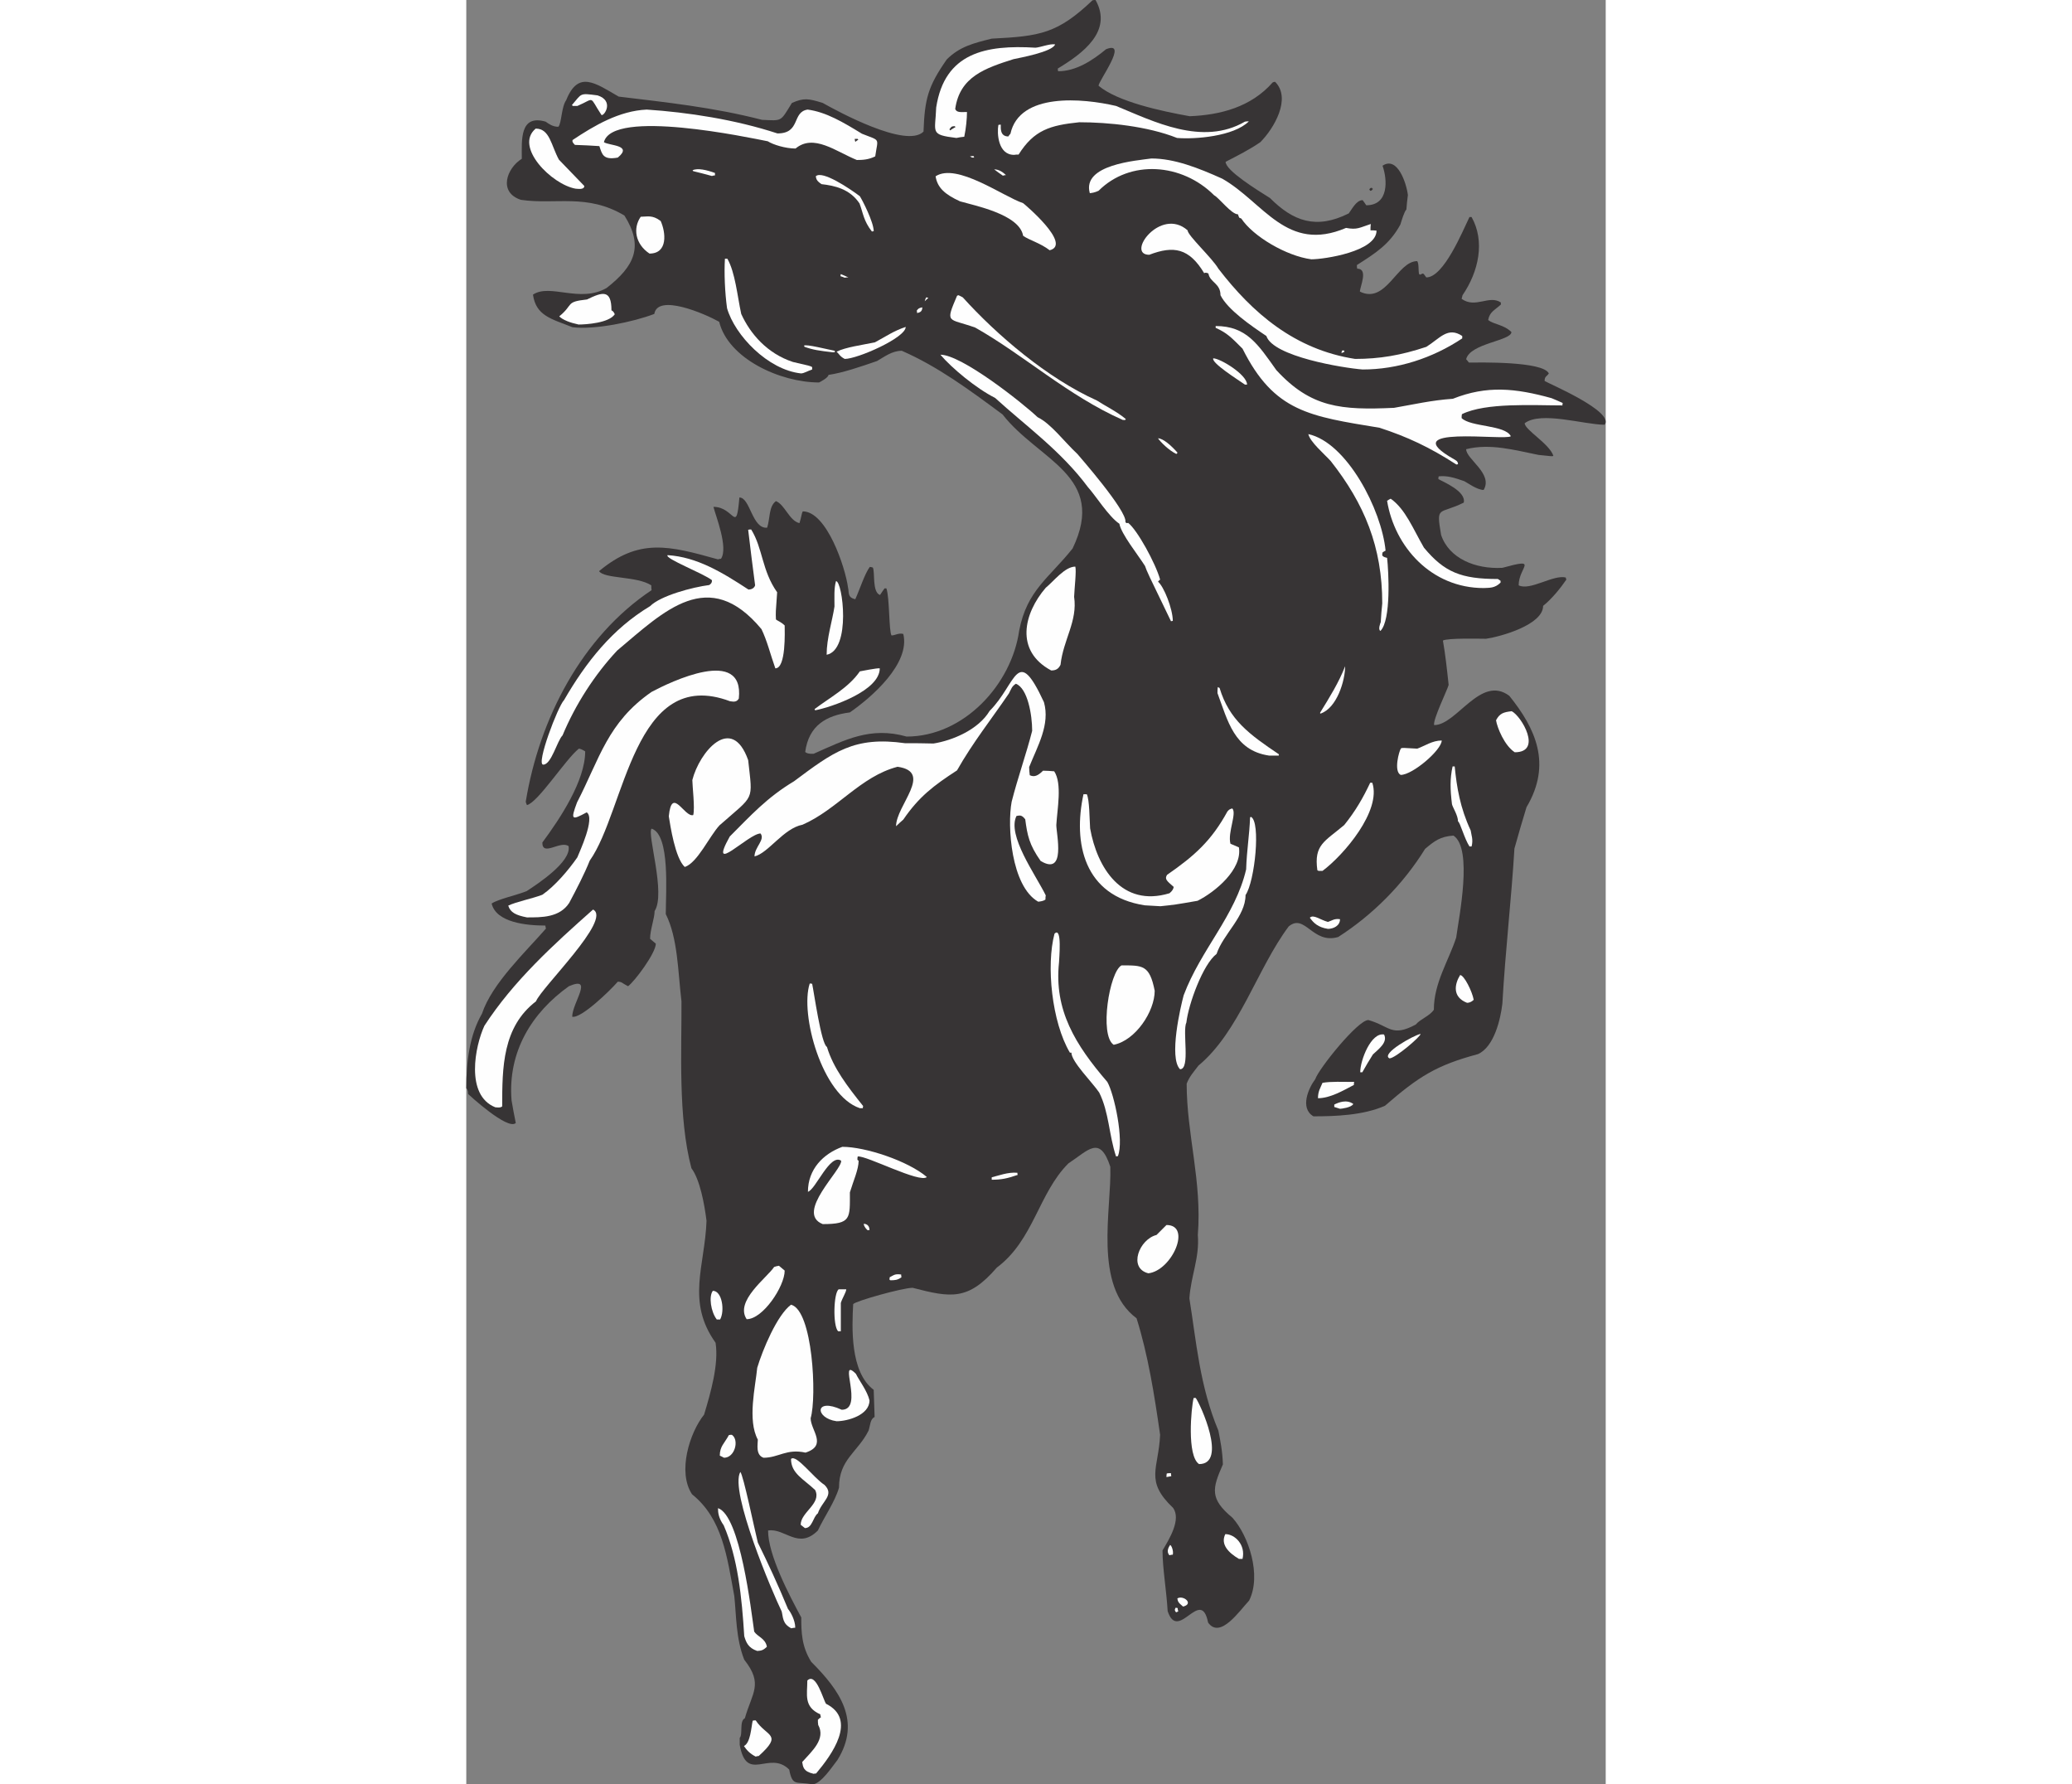 <?xml version="1.0" encoding="UTF-8"?>
<!DOCTYPE svg PUBLIC "-//W3C//DTD SVG 1.1//EN" "http://www.w3.org/Graphics/SVG/1.1/DTD/svg11.dtd">
<!-- Creator: CorelDRAW -->
<svg xmlns="http://www.w3.org/2000/svg" xml:space="preserve" width="7.848in" height="6.757in" version="1.1" style="shape-rendering:geometricPrecision; text-rendering:geometricPrecision; image-rendering:optimizeQuality; fill-rule:evenodd; clip-rule:evenodd"
viewBox="0 0 7847.74 12286.92"
 xmlns:xlink="http://www.w3.org/1999/xlink"
 xmlns:xodm="http://www.corel.com/coreldraw/odm/2003">
 <rect x="0" y="0" width="7847.74" height="12286.92" fill="#808080" stroke="none"/>
 <defs>
  <style type="text/css">
   <![CDATA[
    .fil1 {fill:#FEFEFE}
    .fil0 {fill:#373435}
   ]]>
  </style>
 </defs>
 <g id="Layer_x0020__x0028_Black_x0020_and_x0020_White_x0029_">
  <g id="_2008546222624">
   <path class="fil0" d="M2382.14 12286.92c-108.09,-22.87 -135.11,18.71 -157.98,-101.85 -137.19,-137.19 -293.09,97.7 -340.9,-170.45 0,-16.63 0,-33.26 0,-47.81 22.87,-22.87 -4.16,-116.4 35.34,-135.11 49.89,-176.69 128.88,-234.89 -4.16,-403.26 -58.2,-147.58 -54.04,-303.48 -68.6,-438.6 -49.89,-270.22 -81.07,-532.14 -291.01,-700.51 -101.85,-153.82 -16.63,-424.05 83.15,-548.76 45.73,-151.74 101.85,-347.13 78.99,-494.72 -203.71,-284.78 -72.75,-530.06 -62.36,-839.78 -14.55,-116.4 -45.73,-284.78 -103.93,-361.69 -93.54,-351.29 -66.52,-816.91 -68.6,-1149.49 -24.94,-209.94 -24.94,-434.44 -108.09,-600.73 0,-147.58 31.18,-546.69 -97.7,-588.26 -33.26,33.26 99.78,446.91 20.79,567.47 0,49.89 -31.18,128.88 -31.18,191.24 12.47,10.39 24.94,20.79 39.49,33.26 0,64.44 -145.51,259.83 -191.24,293.09 -41.57,-20.79 -41.57,-31.18 -70.67,-31.18 -54.04,62.36 -253.6,255.67 -313.88,241.12 0,-95.62 151.74,-284.78 -22.87,-209.94 -253.6,180.84 -421.97,448.99 -394.94,785.73 8.31,51.97 18.71,103.93 29.1,155.9 -54.04,54.04 -324.27,-195.39 -328.43,-199.55 0,-27.02 -8.31,-35.34 -12.47,-39.49 0,-185 22.87,-365.84 108.09,-513.43 68.6,-207.87 301.4,-426.12 440.67,-586.18 -2.08,-8.31 -4.16,-14.55 -4.16,-20.79 -130.96,0 -338.82,-20.79 -370,-151.74 47.81,-31.18 168.37,-56.12 241.12,-85.22 72.75,-47.81 309.72,-201.63 288.93,-309.72 -56.12,-41.57 -180.84,74.83 -180.84,-24.94 124.72,-168.37 295.17,-426.12 295.17,-627.75 -22.87,-14.55 -37.42,-18.71 -43.65,-18.71 -91.46,72.75 -280.62,370 -357.53,388.71 -4.16,-8.31 -6.24,-16.63 -8.31,-22.87 93.54,-571.63 386.63,-1137.02 866.8,-1457.14 -2.08,-12.47 -2.08,-22.87 -2.08,-33.26 -97.7,-64.44 -324.27,-43.65 -359.61,-97.7 274.38,-228.65 478.09,-176.69 818.99,-81.07 6.24,-2.08 12.47,-4.16 20.79,-4.16 51.97,-76.91 -37.42,-297.25 -51.97,-357.53 145.51,0 155.9,195.39 178.76,-64.44 74.83,0 87.3,218.26 191.24,207.87 20.79,-66.52 10.39,-145.51 60.28,-182.92 62.36,24.94 91.46,135.11 162.13,151.74 12.47,-37.42 14.55,-68.6 22.87,-81.07 164.21,0 293.09,384.55 311.8,525.9 8.31,33.26 -6.24,66.52 49.89,78.99 31.18,-68.6 64.44,-174.61 99.78,-222.42 6.24,0 12.47,2.08 20.79,4.16 16.63,29.1 -6.24,170.45 49.89,189.16 10.39,-16.63 20.79,-31.18 31.18,-45.73 4.16,0 8.31,0 12.47,0 22.87,64.44 16.63,295.17 35.34,324.27 24.94,0 47.81,-18.71 81.07,-10.39 49.89,203.71 -218.26,436.52 -367.92,540.45 -162.13,20.79 -282.7,89.38 -307.64,272.3 8.31,8.31 24.94,14.55 58.2,12.47 216.18,-95.62 390.79,-189.16 640.23,-118.48 394.94,0 723.37,-359.61 775.34,-729.61 54.04,-278.54 205.79,-361.69 367.92,-565.39 241.12,-500.96 -234.89,-604.89 -482.25,-922.92 -232.81,-172.53 -446.91,-330.51 -694.27,-438.6 -68.6,0 -122.64,43.65 -170.45,70.67 -108.09,37.42 -234.89,81.07 -334.66,95.62 0,18.71 -56.12,47.81 -64.44,51.97 -268.15,0 -625.67,-164.21 -688.03,-417.81 -99.78,-56.12 -424.05,-195.39 -446.91,-54.04 -147.58,56.12 -411.57,110.17 -563.31,91.46 -147.58,-58.2 -251.52,-78.99 -272.3,-224.49 118.48,-78.99 322.19,60.28 507.19,-45.73 191.24,-149.66 257.75,-284.78 122.64,-498.88 -257.75,-153.82 -473.93,-72.75 -712.98,-108.09 -157.98,-51.97 -97.7,-218.26 6.24,-282.7 0,-126.8 -16.63,-307.64 164.21,-255.67 20.79,14.55 47.81,35.34 87.3,35.34 22.87,-22.87 20.79,-137.19 54.04,-182.92 83.15,-207.87 199.55,-118.48 361.69,-24.94 324.27,39.49 648.54,72.75 987.36,160.06 141.35,6.24 124.72,14.55 205.79,-116.4 81.07,-35.34 112.25,-31.18 212.02,0 99.78,56.12 575.79,315.96 694.27,197.47 8.31,-226.57 31.18,-311.8 160.06,-496.8 89.38,-89.38 185,-112.25 309.72,-143.43 334.66,-16.63 453.15,-35.34 694.27,-263.99 6.24,-2.08 12.47,-2.08 20.79,-2.08 120.56,214.1 -87.3,367.92 -259.83,471.85 0,6.24 0,12.47 2.08,18.71 122.64,0 234.89,-72.75 330.51,-151.74 157.98,-62.36 -51.97,218.26 -51.97,251.52 130.96,110.17 430.28,174.61 627.75,209.94 209.94,-8.31 421.97,-62.36 571.63,-232.81 4.16,-2.08 10.39,-4.16 16.63,-4.16 114.33,114.33 -8.31,322.19 -101.85,415.73 -74.83,51.97 -166.29,97.7 -239.05,135.11 0,60.28 216.18,193.31 305.56,249.44 160.06,160.06 318.03,218.26 542.53,106.01 20.79,-27.02 51.97,-91.46 95.62,-91.46 8.31,10.39 16.63,22.87 24.94,35.34 157.98,0 145.51,-178.76 112.25,-272.3 101.85,-68.6 164.21,118.48 174.61,201.63 -4.16,33.26 -8.31,66.52 -10.39,99.78 -14.55,14.55 -31.18,70.67 -41.57,103.93 -74.83,137.19 -172.53,197.47 -299.33,278.54 0,8.31 0,16.63 2.08,24.94 78.99,0 18.71,124.72 18.71,157.98 180.84,89.38 255.67,-209.94 394.94,-209.94 12.47,20.79 6.24,58.2 12.47,89.38 2.08,0 4.16,2.08 6.24,4.16 24.94,-8.31 16.63,-18.71 43.65,18.71 120.56,0 251.52,-322.19 297.25,-415.73 4.16,0 8.31,0 14.55,0 93.54,166.29 49.89,374.16 -62.36,538.37 -2.08,8.31 -4.16,16.63 -6.24,24.94 95.62,68.6 189.16,-29.1 270.22,24.94 0,4.16 0,8.31 0,14.55 -43.65,39.49 -76.91,49.89 -87.3,106.01 37.42,31.18 108.09,31.18 160.06,83.15 0,60.28 -284.78,76.91 -311.8,187.08 6.24,6.24 12.47,14.55 18.71,22.87 68.6,0 509.27,-10.39 550.84,74.83 -14.55,22.87 -29.1,18.71 -29.1,51.97 29.1,18.71 482.25,209.94 413.65,301.4 -141.35,0 -438.6,-95.62 -550.84,-10.39 0,45.73 170.45,141.35 197.47,224.49 -6.24,4.16 -6.24,4.16 -101.85,-6.24 -166.29,-33.26 -332.58,-81.07 -498.88,-39.49 0,68.6 187.08,168.37 120.56,280.62 -45.73,0 -112.25,-49.89 -133.03,-60.28 -70.67,-24.94 -120.56,-39.49 -176.69,-33.26 -2.08,6.24 -2.08,12.47 -2.08,18.71 27.02,16.63 193.31,83.15 174.61,162.13 -170.45,85.22 -191.24,14.55 -155.9,222.42 54.04,162.13 236.97,236.97 421.97,226.57 257.75,-70.67 112.25,-6.24 112.25,120.56 78.99,39.49 236.97,-74.83 324.27,-54.04 0,4.16 2.08,8.31 4.16,14.55 -39.49,58.2 -101.85,135.11 -160.06,180.84 0,130.96 -293.09,212.02 -392.87,226.57 -33.26,0 -268.15,-6.24 -297.25,12.47 16.63,93.54 27.02,189.16 39.49,305.56 -10.39,37.42 -110.17,241.12 -99.78,276.46 155.9,0 320.11,-349.21 517.58,-201.63 180.84,224.49 295.17,469.78 118.48,767.02 -29.1,93.54 -56.12,189.16 -83.15,284.78 -20.79,347.13 -62.36,700.51 -83.15,1068.43 -12.47,106.01 -56.12,297.25 -168.37,347.13 -286.85,76.91 -407.42,153.82 -640.23,355.45 -149.66,66.52 -345.06,72.75 -492.64,72.75 -95.62,-56.12 -33.26,-195.39 12.47,-255.67 22.87,-70.67 293.09,-407.42 365.84,-407.42 147.58,41.57 160.06,120.56 326.35,31.18 33.26,-39.49 95.62,-58.2 124.72,-101.85 0,-185 101.85,-336.74 153.82,-496.8 18.71,-139.27 116.4,-613.2 -18.71,-702.58 -91.46,6.24 -130.96,37.42 -195.39,91.46 -151.74,245.28 -361.69,455.22 -598.65,606.97 -176.69,51.97 -228.65,-166.29 -340.9,-72.75 -216.18,288.93 -340.9,725.45 -621.52,958.26 -31.18,41.57 -62.36,74.83 -81.07,124.72 0,349.21 106.01,669.33 76.91,1041.4 12.47,157.98 -47.81,280.62 -58.2,436.52 47.81,297.25 70.67,602.81 199.55,910.45 12.47,62.36 29.1,145.51 31.18,232.81 -72.75,166.29 -93.54,234.89 66.52,367.92 110.17,122.64 201.63,394.94 114.33,569.55 -66.52,70.67 -199.55,268.15 -282.7,151.74 -49.89,-251.52 -205.79,141.35 -278.54,-78.99 -8.31,-143.43 -35.34,-295.17 -35.34,-417.81 49.89,-83.15 128.88,-214.1 72.75,-293.09 -197.47,-187.08 -99.78,-268.15 -89.38,-503.03 -39.49,-276.46 -83.15,-550.84 -162.13,-802.36 -301.4,-224.49 -170.45,-752.47 -180.84,-1043.48 -72.75,-220.34 -149.66,-114.33 -288.93,-22.87 -205.79,205.79 -239.05,527.98 -492.64,717.14 -197.47,228.65 -315.96,207.87 -579.94,139.27 -68.6,0 -394.94,91.46 -409.49,112.25 -8.31,157.98 -22.87,467.7 141.35,590.34 2.08,62.36 4.16,124.72 6.24,187.08 -31.18,14.55 -29.1,56.12 -41.57,93.54 -74.83,149.66 -203.71,197.47 -203.71,392.87 -27.02,95.62 -101.85,201.63 -145.51,295.17 -135.11,135.11 -226.57,-18.71 -342.98,0 0,168.37 145.51,444.83 228.65,598.65 0,99.78 2.08,199.55 68.6,305.56 195.39,195.39 347.13,407.42 180.84,675.56 -33.26,41.57 -114.33,168.37 -174.61,168.37z"/>
   <path class="fil1" d="M2392.53 12214.16c-72.75,-16.63 -72.75,-47.81 -78.99,-81.07 66.52,-74.83 164.21,-157.98 110.17,-255.67 -2.08,-12.47 -2.08,-24.94 -2.08,-35.34 6.24,-6.24 12.47,-12.47 20.79,-16.63 -2.08,-8.31 -4.16,-14.55 -4.16,-20.79 -116.4,-51.97 -89.38,-135.11 -89.38,-232.81 60.28,-60.28 110.17,135.11 128.88,160.06 216.18,108.09 41.57,349.21 -68.6,480.17 -6.24,0 -12.47,0 -16.63,2.08z"/>
   <path class="fil1" d="M1993.43 12095.68c-41.57,-20.79 -64.44,-47.81 -81.07,-72.75 45.73,-22.87 49.89,-128.88 60.28,-174.61 6.24,-2.08 12.47,-2.08 20.79,-2.08 74.83,114.33 191.24,91.46 20.79,245.28 -8.31,0 -14.55,2.08 -20.79,4.16z"/>
   <path class="fil1" d="M2003.82 11368.15c-62.36,-20.79 -76.91,-60.28 -89.38,-101.85 -16.63,-268.15 -43.65,-536.29 -141.35,-762.87 -35.34,-49.89 -39.49,-87.3 -39.49,-118.48 153.82,49.89 228.65,708.82 249.44,850.17 22.87,35.34 76.91,45.73 87.3,103.93 -27.02,27.02 -41.57,27.02 -66.52,29.1z"/>
   <path class="fil1" d="M2238.71 11212.25c-62.36,-31.18 -56.12,-76.91 -66.52,-116.4 -60.28,-122.64 -361.69,-829.38 -284.78,-960.34 20.79,20.79 97.7,394.94 120.56,486.4 70.67,143.43 139.27,291.01 207.87,457.3 16.63,18.71 49.89,76.91 49.89,128.88 -10.39,0 -18.71,2.08 -27.02,4.16z"/>
   <path class="fil1" d="M4888.99 11102.08c-16.63,-16.63 -4.16,-27.02 -4.16,-31.18 4.16,0 8.31,0 14.55,2.08 0,6.24 2.08,14.55 4.16,22.87 -6.24,2.08 -10.39,4.16 -14.55,6.24z"/>
   <path class="fil1" d="M4936.8 11062.59c-35.34,-29.1 -35.34,-35.34 -39.49,-56.12 41.57,-24.94 116.4,37.42 39.49,56.12z"/>
   <path class="fil1" d="M5321.35 10734.16c-70.67,-41.57 -128.88,-99.78 -93.54,-170.45 66.52,0 141.35,74.83 118.48,170.45 -8.31,0 -16.63,0 -24.94,0z"/>
   <path class="fil1" d="M4843.26 10709.22c-24.94,-24.94 -4.16,-58.2 4.16,-70.67 8.31,0 24.94,39.49 18.71,66.52 -8.31,0 -16.63,2.08 -22.87,4.16z"/>
   <path class="fil1" d="M2332.25 10522.14c-10.39,-8.31 -20.79,-16.63 -29.1,-22.87 0,-87.3 145.51,-145.51 99.78,-239.05 -81.07,-76.91 -166.29,-114.33 -166.29,-214.1 35.34,-35.34 155.9,130.96 230.73,178.76 70.67,70.67 -18.71,112.25 -45.73,195.39 -35.34,27.02 -37.42,101.85 -89.38,101.85z"/>
   <path class="fil1" d="M4822.47 10170.85c0,-8.31 0,-16.63 2.08,-24.94 8.31,-2.08 18.71,-2.08 29.1,-2.08 0,6.24 0,12.47 2.08,20.79 -12.47,2.08 -22.87,4.16 -33.26,6.24z"/>
   <path class="fil1" d="M5046.97 10081.47c-85.22,-56.12 -54.04,-388.71 -37.42,-455.22 4.16,0 8.31,0 14.55,0 31.18,41.57 220.34,455.22 22.87,455.22z"/>
   <path class="fil1" d="M1775.17 10037.81c-10.39,-6.24 -20.79,-10.39 -29.1,-14.55 0,-64.44 31.18,-83.15 62.36,-141.35 6.24,-2.08 12.47,-2.08 20.79,-2.08 51.97,35.34 20.79,157.98 -54.04,157.98z"/>
   <path class="fil1" d="M2047.47 10037.81c-56.12,-18.71 -39.49,-93.54 -39.49,-124.72 -72.75,-135.11 -16.63,-363.76 -4.16,-494.72 37.42,-124.72 137.19,-363.76 232.81,-434.44 149.66,37.42 178.76,636.07 135.11,781.57 0,83.15 118.48,187.08 -35.34,236.97 -130.96,-29.1 -185,35.34 -288.93,35.34z"/>
   <path class="fil1" d="M2550.51 9786.3c-149.66,-20.79 -153.82,-166.29 35.34,-78.99 157.98,0 -31.18,-376.24 97.7,-247.36 20.79,43.65 78.99,118.48 93.54,182.92 0,101.85 -151.74,143.43 -226.57,143.43z"/>
   <path class="fil1" d="M2560.9 9166.86c-37.42,-37.42 -31.18,-266.07 4.16,-288.93 16.63,0 33.26,0 51.97,0 0,18.71 -27.02,60.28 -37.42,93.54 0,64.44 0,128.88 0,195.39 -6.24,0 -12.47,0 -18.71,0z"/>
   <path class="fil1" d="M1725.28 9085.79c-41.57,-54.04 -56.12,-160.06 -27.02,-197.47 64.44,0 83.15,139.27 49.89,197.47 -8.31,0 -16.63,0 -22.87,0z"/>
   <path class="fil1" d="M1931.07 9083.71c-83.15,-124.72 139.27,-284.78 189.16,-359.61 10.39,-4.16 20.79,-6.24 33.26,-8.31 12.47,10.39 24.94,20.79 39.49,33.26 0,108.09 -149.66,334.66 -261.91,334.66z"/>
   <path class="fil1" d="M2922.59 8815.57c-12.47,0 -6.24,-14.55 -6.24,-20.79 29.1,-14.55 35.34,-24.94 78.99,-18.71 0,6.24 0,12.47 2.08,18.71 -27.02,20.79 -49.89,20.79 -74.83,20.79z"/>
   <path class="fil1" d="M4697.75 8767.76c-141.35,-35.34 -62.36,-234.89 56.12,-263.99 22.87,-22.87 45.73,-45.73 68.6,-68.6 176.69,0 37.42,313.88 -124.72,332.58z"/>
   <path class="fil1" d="M2762.53 8470.51c-22.87,-22.87 -24.94,-37.42 -24.94,-43.65 12.47,0 39.49,6.24 39.49,43.65 -6.24,0 -10.39,0 -14.55,0z"/>
   <path class="fil1" d="M2454.89 8428.94c-193.31,-76.91 137.19,-376.24 126.8,-436.52 -76.91,-51.97 -174.61,197.47 -228.65,214.1 0,-155.9 106.01,-261.91 236.97,-309.72 160.06,0 453.15,97.7 582.02,207.87 -45.73,45.73 -417.81,-149.66 -476.01,-141.35 -2.08,6.24 -2.08,14.55 -2.08,22.87 2.08,2.08 4.16,4.16 8.31,6.24 0,60.28 -37.42,141.35 -60.28,218.26 0,178.76 10.39,218.26 -187.08,218.26z"/>
   <path class="fil1" d="M3618.93 8123.37c0,-6.24 0,-12.47 0,-16.63 43.65,-10.39 112.25,-37.42 176.69,-31.18 0,4.16 0,8.31 2.08,14.55 -72.75,24.94 -112.25,33.26 -178.76,33.26z"/>
   <path class="fil1" d="M4475.34 7963.32c-49.89,-149.66 -47.81,-303.48 -116.4,-440.67 -47.81,-70.67 -191.24,-212.02 -191.24,-274.38 -4.16,0 -8.31,0 -10.39,0 -124.72,-209.94 -164.21,-600.73 -106.01,-818.99 54.04,-54.04 31.18,174.61 31.18,197.47 -35.34,328.43 112.25,567.47 332.58,823.15 47.81,83.15 116.4,403.26 72.75,511.35 -4.16,0 -8.31,0 -12.47,2.08z"/>
   <path class="fil1" d="M6017.7 7634.89c-14.55,-4.16 -27.02,-8.31 -39.49,-12.47 0,-6.24 0,-12.47 0,-16.63 29.1,-14.55 85.22,-37.42 130.96,-4.16 -12.47,24.94 -83.15,33.26 -91.46,33.26z"/>
   <path class="fil1" d="M2710.56 7630.73c-261.91,-87.3 -413.65,-650.62 -345.06,-858.48 4.16,0 10.39,0 16.63,2.08 12.47,56.12 62.36,415.73 101.85,434.44 43.65,145.51 141.35,272.3 249.44,407.42 -2.08,4.16 -2.08,8.31 -2.08,14.55 -8.31,0 -14.55,0 -20.79,0z"/>
   <path class="fil1" d="M199.55 7624.5c-207.87,-83.15 -139.27,-421.97 -74.83,-561.24 199.55,-307.64 476.01,-559.16 748.31,-800.28 133.03,66.52 -355.45,536.29 -392.87,631.91 -230.73,176.69 -232.81,455.22 -232.81,723.37 -12.47,12.47 -41.57,6.24 -47.81,6.24z"/>
   <path class="fil1" d="M5865.96 7562.14c0,-47.81 16.63,-70.67 31.18,-106.01 58.2,-10.39 141.35,-6.24 218.26,-6.24 -2.08,6.24 -2.08,12.47 -2.08,20.79 -74.83,39.49 -164.21,91.46 -247.36,91.46z"/>
   <path class="fil1" d="M6156.97 7383.37c0,-83.15 74.83,-276.46 164.21,-259.83 27.02,54.04 -37.42,99.78 -76.91,137.19 -24.94,39.49 -49.89,81.07 -72.75,122.64 -6.24,0 -10.39,0 -14.55,0z"/>
   <path class="fil1" d="M4916.01 7362.59c-78.99,-78.99 4.16,-432.36 24.94,-509.27 118.48,-315.96 355.45,-546.69 430.28,-866.8 4.16,-133.03 22.87,-236.97 27.02,-357.53 2.08,-2.08 4.16,-4.16 6.24,-4.16 68.6,33.26 27.02,444.83 -37.42,538.37 0,147.58 -153.82,268.15 -199.55,405.34 -93.54,70.67 -193.31,345.06 -207.87,471.85 -29.1,60.28 29.1,322.19 -43.65,322.19z"/>
   <path class="fil1" d="M6358.6 7287.76c-64.44,-31.18 172.53,-162.13 214.1,-168.37 0,18.71 -174.61,168.37 -214.1,168.37z"/>
   <path class="fil1" d="M4458.71 7194.22c-99.78,-66.52 -29.1,-503.03 54.04,-546.69 145.51,0 193.31,-4.16 228.65,174.61 0,143.43 -133.03,342.98 -282.7,372.08z"/>
   <path class="fil1" d="M6892.81 6905.28c-101.85,-39.49 -87.3,-126.8 -47.81,-191.24 27.02,0 83.15,112.25 93.54,170.45 -14.55,14.55 -31.18,20.79 -45.73,20.79z"/>
   <path class="fil1" d="M5934.55 6396.01c-68.6,-10.39 -99.78,-41.57 -124.72,-76.91 24.94,-24.94 70.67,14.55 124.72,29.1 27.02,-8.31 43.65,-24.94 83.15,-18.71 0,45.73 -45.73,66.52 -83.15,66.52z"/>
   <path class="fil1" d="M417.81 6317.03c-74.83,-14.55 -114.33,-33.26 -128.88,-81.07 56.12,-27.02 164.21,-47.81 234.89,-74.83 87.3,-60.28 180.84,-170.45 241.12,-257.75 14.55,-37.42 124.72,-270.22 64.44,-309.72 -103.93,56.12 -112.25,54.04 -66.52,-68.6 155.9,-301.4 209.94,-550.84 513.43,-760.79 128.88,-68.6 640.23,-315.96 600.73,45.73 -16.63,31.18 -47.81,18.71 -60.28,18.71 -665.17,-249.44 -721.29,752.47 -966.57,1097.53 -35.34,89.38 -91.46,197.47 -141.35,291.01 -66.52,101.85 -191.24,99.78 -291.01,99.78z"/>
   <path class="fil1" d="M4780.9 6240.12c-37.42,-2.08 -72.75,-4.16 -108.09,-6.24 -419.89,-64.44 -494.72,-430.28 -421.97,-764.94 6.24,0 14.55,0 22.87,0 18.71,37.42 18.71,172.53 22.87,234.89 47.81,270.22 218.26,546.69 546.69,446.91 20.79,-16.63 27.02,-31.18 29.1,-43.65 -47.81,-41.57 -64.44,-54.04 -45.73,-83.15 189.16,-130.96 305.56,-234.89 415.73,-436.52 10.39,-10.39 10.39,-14.55 33.26,-20.79 33.26,33.26 -33.26,166.29 -12.47,243.2 18.71,8.31 37.42,16.63 58.2,24.94 24.94,151.74 -164.21,307.64 -284.78,367.92 -155.9,27.02 -155.9,27.02 -255.67,37.42z"/>
   <path class="fil1" d="M3939.05 6208.94c-187.08,-106.01 -214.1,-521.74 -182.92,-688.03 41.57,-164.21 101.85,-332.58 141.35,-488.48 0,-110.17 -31.18,-293.09 -112.25,-324.27 -29.1,18.71 -31.18,35.34 -47.81,66.52 -118.48,174.61 -249.44,338.82 -357.53,530.06 -160.06,103.93 -261.91,180.84 -370,338.82 -16.63,14.55 -33.26,29.1 -49.89,45.73 0,-143.43 259.83,-374.16 10.39,-409.49 -255.67,66.52 -415.73,295.17 -654.78,399.1 -130.96,24.94 -234.89,195.39 -330.51,218.26 0,-64.44 74.83,-114.33 41.57,-157.98 -83.15,0 -367.92,301.4 -212.02,20.79 145.51,-145.51 255.67,-268.15 442.75,-380.39 270.22,-201.63 413.65,-311.8 764.94,-261.91 64.44,0 128.88,0 195.39,2.08 130.96,-20.79 309.72,-95.62 386.63,-224.49 187.08,-187.08 187.08,-463.54 374.16,-60.28 43.65,153.82 -43.65,301.4 -101.85,446.91 0,18.71 2.08,37.42 4.16,56.12 31.18,14.55 56.12,4.16 91.46,-31.18 24.94,0 49.89,2.08 76.91,4.16 56.12,85.22 20.79,259.83 14.55,370 0,62.36 68.6,353.37 -108.09,247.36 -78.99,-112.25 -91.46,-176.69 -106.01,-286.85 -27.02,-35.34 -41.57,-24.94 -60.28,-22.87 -66.52,133.03 130.96,403.26 201.63,546.69 -2.08,8.31 -2.08,18.71 -2.08,29.1 -14.55,10.39 -33.26,12.47 -49.89,14.55z"/>
   <path class="fil1" d="M5870.11 5996.91c-4.16,-2.08 -6.24,-4.16 -8.31,-4.16 -24.94,-176.69 49.89,-197.47 185,-311.8 76.91,-95.62 128.88,-185 178.76,-291.01 4.16,0 8.31,0 14.55,0 64.44,193.31 -197.47,498.88 -342.98,606.97 -10.39,0 -18.71,0 -27.02,0z"/>
   <path class="fil1" d="M1504.94 5969.89c-66.52,-60.28 -99.78,-284.78 -110.17,-349.21 20.79,-212.02 108.09,10.39 168.37,-8.31 12.47,-47.81 -6.24,-201.63 -6.24,-241.12 47.81,-191.24 270.22,-459.38 384.55,-137.19 31.18,288.93 47.81,232.81 -197.47,448.99 -70.67,76.91 -151.74,257.75 -239.05,286.85z"/>
   <path class="fil1" d="M6909.44 5828.54c-35.34,-54.04 -64.44,-166.29 -78.99,-172.53 0,-41.57 -37.42,-97.7 -41.57,-118.48 -12.47,-101.85 -14.55,-174.61 4.16,-259.83 4.16,0 8.31,0 14.55,0 14.55,145.51 37.42,284.78 110.17,440.67 4.16,31.18 18.71,62.36 6.24,110.17 -6.24,0 -10.39,0 -14.55,0z"/>
   <path class="fil1" d="M6435.51 5335.9c-49.89,-24.94 -10.39,-166.29 2.08,-182.92 10.39,-4.16 10.39,-4.16 112.25,2.08 51.97,-18.71 103.93,-56.12 168.37,-56.12 0,64.44 -199.55,236.97 -282.7,236.97z"/>
   <path class="fil1" d="M530.06 5265.23c-51.97,0 101.85,-403.26 143.43,-444.83 151.74,-261.91 332.58,-490.56 592.42,-646.46 72.75,-72.75 293.09,-130.96 407.42,-145.51 18.71,-12.47 18.71,-22.87 18.71,-33.26 -56.12,-45.73 -328.43,-149.66 -305.56,-172.53 201.63,12.47 376.24,118.48 557.08,236.97 18.71,0 39.49,-8.31 45.73,-29.1 -16.63,-128.88 -33.26,-255.67 -47.81,-382.47 6.24,-2.08 12.47,-2.08 20.79,-2.08 81.07,130.96 72.75,282.7 178.76,432.36 -10.39,139.27 -10.39,139.27 -8.31,187.08 8.31,8.31 35.34,16.63 60.28,41.57 0,39.49 10.39,295.17 -64.44,295.17 -35.34,-99.78 -56.12,-189.16 -95.62,-270.22 -363.76,-436.52 -669.33,-124.72 -993.6,147.58 -155.9,166.29 -288.93,374.16 -376.24,584.1 -37.42,37.42 -76.91,201.63 -133.03,201.63z"/>
   <path class="fil1" d="M5529.22 5202.87c-241.12,-35.34 -284.78,-241.12 -355.45,-430.28 0,-14.55 0,-29.1 2.08,-41.57 4.16,2.08 8.31,4.16 12.47,6.24 66.52,220.34 205.79,320.11 409.49,457.3 -2.08,2.08 -2.08,4.16 -2.08,8.31 -22.87,0 -45.73,0 -66.52,0z"/>
   <path class="fil1" d="M7221.24 5180c-70.67,-45.73 -120.56,-168.37 -128.88,-220.34 24.94,-47.81 51.97,-56.12 108.09,-62.36 66.52,33.26 214.1,282.7 20.79,282.7z"/>
   <path class="fil1" d="M5880.51 4907.7c66.52,-108.09 128.88,-207.87 172.53,-320.11 0,97.7 -56.12,288.93 -170.45,326.35 -2.08,-2.08 -2.08,-4.16 -2.08,-6.24z"/>
   <path class="fil1" d="M2402.92 4891.07c-2.08,-4.16 -4.16,-6.24 -4.16,-8.31 103.93,-78.99 234.89,-147.58 311.8,-259.83 0,0 124.72,-24.94 137.19,-20.79 0,153.82 -328.43,266.07 -444.83,288.93z"/>
   <path class="fil1" d="M4028.43 4616.69c-251.52,-135.11 -189.16,-392.87 -37.42,-569.55 54.04,-43.65 130.96,-145.51 203.71,-145.51 8.31,29.1 -6.24,151.74 -8.31,207.87 24.94,168.37 -74.83,295.17 -93.54,467.7 -14.55,31.18 -35.34,39.49 -64.44,39.49z"/>
   <path class="fil1" d="M2481.91 4508.6c0,-114.33 39.49,-234.89 54.04,-332.58 0,-64.44 -4.16,-124.72 10.39,-174.61 45.73,0 106.01,473.93 -64.44,507.19z"/>
   <path class="fil1" d="M6296.24 4344.38c-18.71,-8.31 0,-56.12 2.08,-60.28 2.08,-43.65 6.24,-87.3 10.39,-128.88 0,-388.71 -122.64,-685.96 -355.45,-981.12 -45.73,-49.89 -141.35,-130.96 -153.82,-185 266.07,58.2 505.11,521.74 532.14,802.36 -8.31,4.16 -14.55,8.31 -20.79,12.47 -2.08,6.24 -2.08,12.47 -2.08,20.79 6.24,6.24 6.24,10.39 33.26,16.63 10.39,91.46 29.1,428.2 -45.73,503.03z"/>
   <path class="fil1" d="M4853.65 4277.87c-164.21,-338.82 -164.21,-338.82 -178.76,-380.39 -49.89,-78.99 -164.21,-220.34 -176.69,-291.01 -72.75,-47.81 -166.29,-197.47 -216.18,-251.52 -185,-249.44 -428.2,-421.97 -640.23,-615.28 -128.88,-64.44 -299.33,-205.79 -376.24,-297.25 145.51,0 561.24,328.43 669.33,430.28 93.54,45.73 180.84,166.29 274.38,253.6 8.31,10.39 342.98,390.79 330.51,467.7 0,0 4.16,12.47 18.71,6.24 62.36,47.81 189.16,278.54 220.34,390.79 -6.24,4.16 -10.39,8.31 -14.55,14.55 39.49,31.18 101.85,187.08 101.85,270.22 -4.16,0 -8.31,0 -12.47,2.08z"/>
   <path class="fil1" d="M7007.14 4049.22c-359.61,0 -613.2,-282.7 -665.17,-600.73 8.31,-6.24 16.63,-10.39 24.94,-14.55 101.85,72.75 151.74,203.71 228.65,336.74 141.35,170.45 257.75,216.18 509.27,216.18 6.24,4.16 12.47,8.31 18.71,12.47 0,4.16 0,8.31 0,12.47 -39.49,39.49 -76.91,35.34 -116.4,37.42z"/>
   <path class="fil1" d="M6820.06 3199.05c-187.08,-120.56 -338.82,-191.24 -530.06,-253.6 -480.17,-78.99 -725.45,-108.09 -943.71,-544.61 -76.91,-76.91 -106.01,-108.09 -185,-143.43 0,-4.16 0,-8.31 0,-12.47 214.1,0 293.09,128.88 417.81,303.48 239.05,259.83 446.91,276.46 810.67,259.83 133.03,-22.87 255.67,-51.97 405.34,-62.36 234.89,-93.54 432.36,-72.75 679.72,-4.16 24.94,10.39 49.89,20.79 76.91,33.26 -2.08,4.16 -2.08,10.39 -2.08,16.63 -201.63,0 -527.98,-20.79 -692.19,60.28 -2.08,8.31 -2.08,16.63 -2.08,27.02 62.36,62.36 299.33,45.73 338.82,124.72 -33.26,33.26 -816.91,-81.07 -388.71,160.06 8.31,6.24 24.94,10.39 24.94,33.26 -4.16,0 -8.31,0 -10.39,2.08z"/>
   <path class="fil1" d="M4891.07 3126.29c-51.97,-24.94 -110.17,-83.15 -126.8,-108.09 35.34,0 93.54,51.97 135.11,99.78 -4.16,2.08 -6.24,4.16 -8.31,8.31z"/>
   <path class="fil1" d="M4521.07 2891.41c-376.24,-166.29 -683.88,-448.99 -1016.46,-636.07 -187.08,-66.52 -207.87,-22.87 -124.72,-218.26 2.08,-2.08 6.24,-4.16 10.39,-4.16 8.31,4.16 18.71,8.31 29.1,14.55 234.89,259.83 582.02,557.08 925,710.9 49.89,33.26 139.27,76.91 197.47,126.8 0,10.39 -14.55,6.24 -20.79,6.24z"/>
   <path class="fil1" d="M5362.92 2648.2c-47.81,-33.26 -232.81,-149.66 -218.26,-180.84 47.81,0 232.81,112.25 232.81,180.84 -6.24,0 -10.39,0 -14.55,0z"/>
   <path class="fil1" d="M2305.23 2571.29c-228.65,-24.94 -455.22,-261.91 -509.27,-448.99 -14.55,-106.01 -20.79,-243.2 -14.55,-340.9 4.16,0 10.39,0 16.63,0 54.04,93.54 68.6,255.67 95.62,380.39 62.36,137.19 178.76,272.3 355.45,330.51 118.48,27.02 118.48,27.02 133.03,35.34 0,4.16 0,10.39 0,16.63 -27.02,8.31 -56.12,27.02 -76.91,27.02z"/>
   <path class="fil1" d="M6173.6 2544.27c-135.11,-10.39 -617.36,-89.38 -663.09,-230.73 -106.01,-70.67 -266.07,-180.84 -315.96,-280.62 0,-83.15 -72.75,-87.3 -83.15,-149.66 -20.79,-10.39 -29.1,-2.08 -29.1,-2.08 -103.93,-172.53 -209.94,-191.24 -378.31,-126.8 -164.21,0 76.91,-332.58 263.99,-168.37 0,35.34 168.37,189.16 212.02,263.99 234.89,305.56 525.9,557.08 941.63,621.52 168.37,0 315.96,-24.94 490.56,-83.15 93.54,-58.2 147.58,-141.35 247.36,-74.83 0,4.16 0,10.39 0,16.63 -205.79,137.19 -446.91,214.1 -685.96,214.1z"/>
   <path class="fil1" d="M2606.63 2471.52c-33.26,-16.63 -39.49,-35.34 -56.12,-49.89 62.36,-31.18 174.61,-45.73 263.99,-64.44 70.67,-37.42 128.88,-78.99 212.02,-106.01 0,74.83 -332.58,220.34 -419.89,220.34z"/>
   <path class="fil1" d="M6028.09 2432.02c0,-6.24 2.08,-12.47 4.16,-18.71 4.16,0 8.31,0 14.55,0 0,2.08 0,6.24 0,10.39 -6.24,2.08 -12.47,4.16 -18.71,8.31z"/>
   <path class="fil1" d="M2523.48 2425.79c-91.46,-10.39 -135.11,-16.63 -193.31,-37.42 -2.08,-4.16 -4.16,-6.24 -4.16,-8.31 12.47,-12.47 166.29,27.02 212.02,35.34 0,2.08 0,6.24 0,10.39 -6.24,0 -10.39,0 -14.55,0z"/>
   <path class="fil1" d="M773.26 2234.55c-58.2,-12.47 -108.09,-31.18 -133.03,-56.12 101.85,-83.15 39.49,-99.78 191.24,-116.4 106.01,-51.97 168.37,-70.67 168.37,74.83 10.39,6.24 14.55,8.31 22.87,27.02 -39.49,60.28 -197.47,70.67 -249.44,70.67z"/>
   <path class="fil1" d="M3105.51 2155.56c-2.08,-6.24 -2.08,-12.47 -2.08,-18.71 12.47,-12.47 10.39,-14.55 37.42,-20.79 0,31.18 -18.71,35.34 -35.34,39.49z"/>
   <path class="fil1" d="M3157.47 2074.5c2.08,-10.39 6.24,-18.71 10.39,-27.02 4.16,0 8.31,2.08 14.55,4.16 -8.31,6.24 -16.63,14.55 -24.94,22.87z"/>
   <path class="fil1" d="M2606.63 1912.36c-10.39,-4.16 -20.79,-8.31 -29.1,-10.39 0,-6.24 0,-10.39 2.08,-14.55 16.63,6.24 33.26,14.55 51.97,22.87 -8.31,0 -16.63,0 -24.94,2.08z"/>
   <path class="fil1" d="M5820.23 1785.56c-172.53,-22.87 -401.18,-157.98 -482.25,-280.62 -6.24,-2.08 -10.39,-4.16 -14.55,-6.24 -4.16,-8.31 -6.24,-16.63 -8.31,-22.87 -45.73,0 -130.96,-114.33 -164.21,-130.96 -222.42,-222.42 -579.94,-247.36 -796.12,-31.18 -27.02,12.47 -43.65,14.55 -60.28,16.63 -56.12,-197.47 322.19,-224.49 424.05,-239.05 157.98,0 322.19,64.44 488.48,139.27 284.78,162.13 442.75,513.43 852.25,338.82 76.91,14.55 93.54,-2.08 170.45,-27.02 -2.08,14.55 -2.08,29.1 -2.08,43.65 12.47,0 27.02,0 41.57,2.08 0,143.43 -359.61,197.47 -448.99,197.47z"/>
   <path class="fil1" d="M1261.74 1746.07c-99.78,-66.52 -114.33,-176.69 -60.28,-253.6 45.73,0 78.99,-14.55 137.19,29.1 35.34,76.91 51.97,224.49 -76.91,224.49z"/>
   <path class="fil1" d="M4018.04 1723.2c-64.44,-49.89 -143.43,-70.67 -182.92,-99.78 -24.94,-147.58 -334.66,-207.87 -434.44,-236.97 -103.93,-47.81 -155.9,-93.54 -168.37,-172.53 145.51,-95.62 465.62,139.27 602.81,185 6.24,4.16 340.9,284.78 182.92,324.27z"/>
   <path class="fil1" d="M2793.71 1594.33c-58.2,-74.83 -60.28,-126.8 -85.22,-193.31 -66.52,-99.78 -170.45,-122.64 -261.91,-133.03 -37.42,-24.94 -35.34,-37.42 -39.49,-54.04 43.65,-43.65 234.89,85.22 303.48,137.19 16.63,24.94 95.62,178.76 95.62,241.12 -4.16,0 -8.31,0 -12.47,2.08z"/>
   <path class="fil0" d="M6225.56 1313.71c-2.08,-4.16 -4.16,-6.24 -6.24,-8.31 6.24,-10.39 6.24,-10.39 16.63,-12.47 2.08,2.08 4.16,4.16 8.31,8.31 -10.39,12.47 -10.39,12.47 -18.71,12.47z"/>
   <path class="fil1" d="M752.47 1299.16c-164.21,-29.1 -424.05,-288.93 -274.38,-413.65 97.7,0 106.01,116.4 160.06,214.1 58.2,60.28 116.4,120.56 174.61,180.84 0,29.1 -47.81,18.71 -60.28,18.71z"/>
   <path class="fil1" d="M1692.02 1211.85c-43.65,-12.47 -87.3,-22.87 -128.88,-33.26 -2.08,-2.08 -4.16,-4.16 -4.16,-6.24 33.26,-16.63 97.7,-2.08 153.82,18.71 0,4.16 0,10.39 0,16.63 -8.31,0 -14.55,2.08 -20.79,4.16z"/>
   <path class="fil1" d="M3695.84 1209.78c-20.79,-14.55 -41.57,-29.1 -60.28,-43.65 14.55,0 45.73,4.16 81.07,39.49 -8.31,0 -14.55,2.08 -20.79,4.16z"/>
   <path class="fil1" d="M2689.78 1101.69c-143.43,-58.2 -297.25,-182.92 -421.97,-78.99 -70.67,0 -155.9,-27.02 -191.24,-49.89 -126.8,-24.94 -1070.51,-226.57 -1128.71,6.24 37.42,24.94 201.63,18.71 95.62,106.01 -101.85,18.71 -108.09,-22.87 -126.8,-78.99 -56.12,-4.16 -112.25,-6.24 -168.37,-8.31 -24.94,-24.94 -14.55,-27.02 -16.63,-33.26 149.66,-99.78 322.19,-201.63 511.35,-209.94 282.7,18.71 609.05,68.6 900.06,164.21 162.13,0 97.7,-147.58 207.87,-164.21 126.8,16.63 245.28,87.3 374.16,166.29 130.96,51.97 110.17,24.94 91.46,155.9 -45.73,22.87 -87.3,24.94 -126.8,24.94z"/>
   <path class="fil1" d="M3483.82 1085.06c-6.24,-4.16 -10.39,-6.24 -14.55,-8.31 8.31,-2.08 16.63,-2.08 24.94,-2.08 0,2.08 2.08,6.24 4.16,10.39 -6.24,0 -10.39,0 -14.55,0z"/>
   <path class="fil1" d="M3772.75 1066.35c-110.17,0 -118.48,-147.58 -108.09,-205.79 4.16,-2.08 10.39,-2.08 16.63,-2.08 0,22.87 -6.24,81.07 51.97,81.07 4.16,-6.24 8.31,-12.47 14.55,-18.71 62.36,-284.78 496.8,-245.28 727.53,-191.24 257.75,106.01 594.49,278.54 887.58,108.09 8.31,-2.08 16.63,-2.08 27.02,-2.08 -103.93,103.93 -372.08,124.72 -494.72,114.33 -203.71,-81.07 -473.93,-108.09 -673.48,-108.09 -201.63,20.79 -311.8,54.04 -417.81,222.42 -10.39,0 -20.79,0 -31.18,2.08z"/>
   <path class="fil0" d="M2679.38 976.97c-2.08,-8.31 -4.16,-14.55 -4.16,-20.79 6.24,0 12.47,0 20.79,0 0,2.08 2.08,4.16 4.16,6.24 -8.31,4.16 -14.55,8.31 -20.79,14.55z"/>
   <path class="fil1" d="M3375.73 949.94c-185,-22.87 -145.51,-35.34 -139.27,-209.94 58.2,-378.31 342.98,-432.36 683.88,-411.57 33.26,-2.08 99.78,-29.1 135.11,-22.87 -16.63,51.97 -249.44,93.54 -286.85,101.85 -195.39,62.36 -370,120.56 -401.18,342.98 10.39,27.02 41.57,20.79 81.07,20.79 0,43.65 -6.24,112.25 -18.71,170.45 -18.71,2.08 -37.42,4.16 -54.04,8.31z"/>
   <path class="fil0" d="M3332.08 897.98c-2.08,-4.16 -4.16,-6.24 -4.16,-8.31 12.47,-12.47 8.31,-20.79 37.42,-20.79 0,2.08 2.08,4.16 4.16,6.24 -12.47,6.24 -24.94,14.55 -37.42,22.87z"/>
   <path class="fil1" d="M931.24 791.97c-89.38,-135.11 -39.49,-116.4 -166.29,-62.36 -10.39,0 -20.79,0 -31.18,0 -2.08,-2.08 -4.16,-4.16 -6.24,-6.24 70.67,-81.07 49.89,-83.15 176.69,-66.52 116.4,37.42 45.73,143.43 27.02,135.11z"/>
  </g>
 </g>
</svg>
